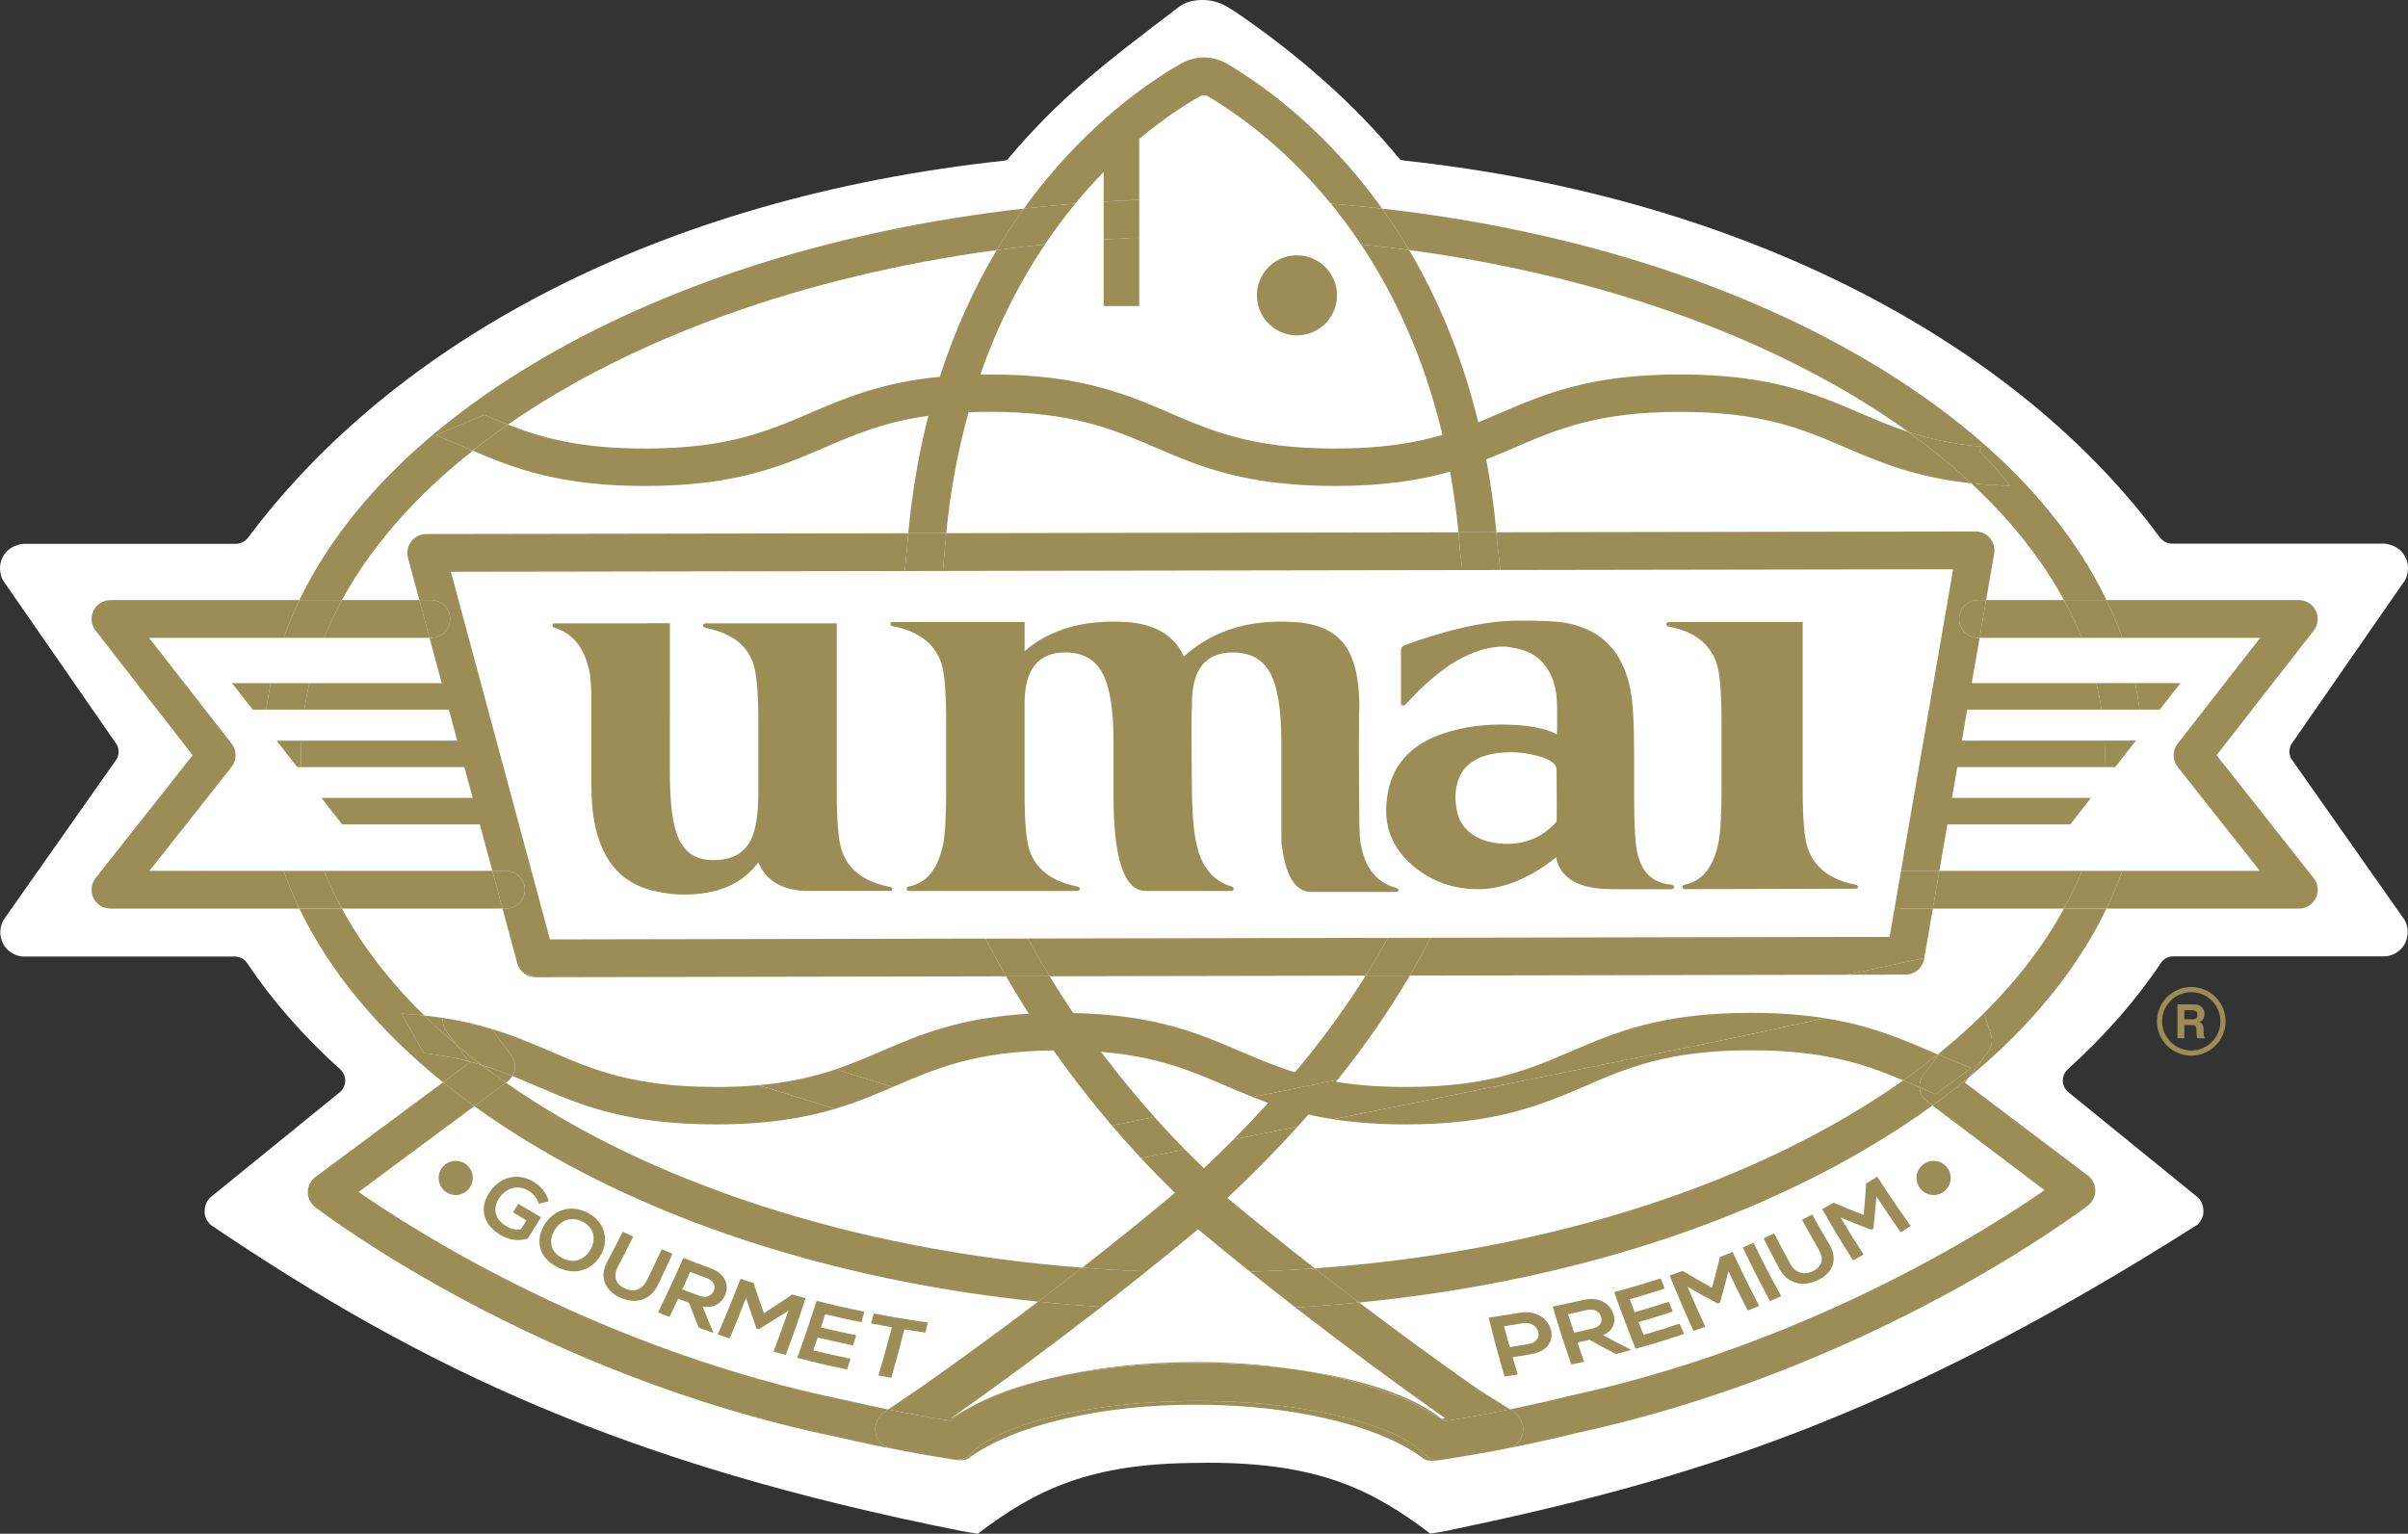 <svg xmlns="http://www.w3.org/2000/svg" id="Layer_2" data-name="Layer 2" viewBox="0 0 1573.35 1002.39"><rect x="0" y="0" width="1573.35" height="1002.39" fill="#333333" stroke="none"/><defs><style>      .cls-1 {        fill: #9c8d57;      }      .cls-1, .cls-2 {        stroke-width: 0px;      }      .cls-2 {        fill: #fff;      }    </style></defs><g id="Layer_1-2" data-name="Layer 1"><g><path class="cls-2" d="M1497.06,495.88c-1.57-2.91-1.58-6.42-.03-9.35l74.53-107.56c1.1-2.24,3.73-9.02-.65-16.13,0,0-3.31-6.54-12.99-7.54h-138.73c-3.29,0-6.24-1.71-8.19-4.35-91.72-124.34-267.33-221.59-493.77-246.04-.79-.09-1.55-.29-2.28-.55l-.03.06c-31.28-38.25-68.85-70.03-106.48-95.82-2.03-1.4-4.2-2.7-5.79-3.62-3.05-1.98-8.92-4.98-16.56-4.98-5.41,0-11.05.92-15.52,4.31-49.99,37.94-78.53,59.82-112.52,100.17-.64.21-1.26.46-1.94.53-226.43,24.45-398.41,118.52-493.77,246.04-1.97,2.63-4.9,4.36-8.19,4.36H15.43c-9.68.99-12.99,7.53-12.99,7.53-4.38,7.11-1.75,13.89-.65,16.13l74.53,107.56c1.56,2.92,1.55,6.44-.03,9.35L2.25,601.31c-.95,1.62-4.19,8.17.16,16.16.9,1.56,4.67,7.03,12.53,7.66h138.39c3.3,0,6.39,1.65,8.22,4.4,16.11,24.15,36.55,47.5,60.76,69.38,2.12,1.92,3.31,4.67,3.25,7.53-.06,2.87-1.36,5.56-3.56,7.39l-84.87,68.99c-.79.8-4.41,4.85-3.21,11.33,0,0,.33,2.76,3.5,6.22,140.33,94.9,271.3,156.53,490.91,200.24,2.68.56,9.1,1.48,10.5,1.76,37.86-28.64,72.87-46.29,145.21-46.29.05,0,.1,0,.15,0v-.02c1.71-.03,3.42-.08,5.14-.08,72.35,0,107.35,17.65,145.21,46.29,2.66-.32,6.56-1.07,10.5-1.76,156.99-32.82,287.96-71.34,490.91-200.24,3.17-3.46,3.5-6.22,3.5-6.22,1.2-6.48-2.42-10.54-3.21-11.33l-84.87-68.99c-2.2-1.83-3.5-4.53-3.56-7.39-.06-2.86,1.13-5.61,3.25-7.53,24.21-21.88,44.65-45.23,60.75-69.38,1.83-2.75,4.91-4.4,8.22-4.4h138.39c7.85-.64,11.62-6.11,12.52-7.67,4.36-7.99,1.12-14.55.16-16.16l-74.04-105.34Z"></path><g><g><path class="cls-1" d="M1439.92,676.74c-.08-.36-.12-1.05-.12-2.06v-1.49c0-1.55-.21-2.71-.64-3.46-.43-.76-1.15-1.34-2.17-1.75,1.22-.42,2.1-1.14,2.63-2.16.53-1.02.8-2.05.8-3.1,0-.87-.14-1.65-.41-2.33-.27-.68-.65-1.3-1.11-1.87-.57-.68-1.26-1.2-2.08-1.55-.82-.35-1.98-.54-3.5-.57h-10.6v22.16h4.53v-8.69h4.52c1.29,0,2.17.23,2.64.71.47.47.71,1.41.73,2.83l.03,2.06c0,.65.08,1.29.19,1.91.06.3.16.7.3,1.19h5.11v-.56c-.45-.27-.73-.69-.86-1.26ZM1434.45,665.83c-.5.24-1.24.36-2.23.36h-4.98v-5.95h5.11c.95,0,1.67.13,2.14.39.85.46,1.27,1.36,1.27,2.71,0,1.24-.44,2.08-1.31,2.5Z"></path><path class="cls-1" d="M1431.74,645.04c-12.37,0-22.44,10.06-22.44,22.44s10.06,22.43,22.44,22.43,22.43-10.06,22.43-22.43-10.06-22.44-22.43-22.44ZM1450.8,667.48c0,10.51-8.55,19.05-19.05,19.05s-19.06-8.55-19.06-19.05,8.55-19.06,19.06-19.06,19.05,8.55,19.05,19.06Z"></path></g><polygon class="cls-1" points="131.11 569.35 130.98 569.35 131.11 569.83 131.11 569.35"></polygon><polygon class="cls-1" points="284.51 480.66 284.41 480.66 284.51 481.03 284.51 480.66"></polygon><g><path class="cls-1" d="M1263.41,758.68c-6.16,0-11.16,5-11.16,11.16s5,11.16,11.16,11.16,11.16-5,11.16-11.16-5-11.16-11.16-11.16Z"></path><circle class="cls-1" cx="297.76" cy="769.84" r="11.16"></circle><path class="cls-1" d="M338.7,786.75c-1.41,2.21-2.12,3.32-3.56,5.52,3.52,2.15,5.29,3.21,8.86,5.31-1.47,2.34-2.21,3.5-3.7,5.83-4.08.44-6.87-.45-9.6-2.11-8.67-5.28-8.16-12.88-4.61-18.2,4.44-6.66,12.15-9.22,19.38-4.84,2.94,1.78,5.62,4.98,6.62,8.46,2.58-.65,3.87-.98,6.44-1.65-1.52-5.42-5.03-9.79-9.53-12.51-11.81-7.15-22.94-2.49-29.09,6.56-5.75,8.46-6.21,19.85,7,27.9,6.18,3.76,12.07,4.16,17.93,2.45,3.51-5.57,5.25-8.36,8.66-13.96-5.98-3.43-8.94-5.19-14.79-8.75Z"></path><path class="cls-1" d="M383.98,792.63c-12.17-6.37-23.04-.84-28.36,7.92-5.31,8.75-4.82,20.54,8.16,27.39,12.99,6.86,24.04.87,28.94-7.97,4.95-8.94,3.38-21-8.75-27.35ZM385.83,816.7c-3.2,5.56-9.96,9.99-18.6,5.43-8.63-4.55-8.22-12.22-5.1-17.81,3.21-5.74,10.26-10.23,18.63-5.84,8.38,4.38,8.35,12.52,5.07,18.23Z"></path><path class="cls-1" d="M432.37,816.41c-3.76,8.11-5.69,12.15-9.64,20.2-2.95,6.03-8.26,8.22-14.25,5.55-5.99-2.67-8.12-7.8-4.86-14.05,4.14-7.94,6.17-11.93,10.13-19.93-2.74-1.26-4.11-1.9-6.83-3.19-4.03,7.96-6.09,11.93-10.31,19.83-5.54,10.4-.6,19.11,8.7,23.27,9.75,4.35,19.64,2,24.64-8.45,3.88-8.09,5.77-12.15,9.46-20.3-2.83-1.16-4.23-1.75-7.04-2.93Z"></path><path class="cls-1" d="M473.94,846.08c2.56-6.27-.11-13.64-9.21-16.99-6.12-2.25-12.21-4.61-18.24-7-6.32,14.3-9.63,21.42-16.51,35.57,3,1.21,4.5,1.8,7.52,2.98,2.26-4.75,3.37-7.12,5.56-11.89,2.86,1.11,4.3,1.66,7.18,2.74,2.48,6.52,3.75,9.78,6.36,16.27,3.66,1.31,5.49,1.95,9.18,3.21.08-.19.12-.28.2-.46-2.84-6.64-4.23-9.96-6.93-16.62,8.21,1.35,12.86-2.83,14.89-7.81ZM445.82,842.68c2.07-4.57,3.09-6.86,5.1-11.44,4.44,1.71,6.67,2.54,11.15,4.18,4.63,1.7,5.52,5.31,4.31,8.2-1.21,2.89-4.5,5.06-9.25,3.32-4.55-1.67-6.81-2.52-11.31-4.26Z"></path><path class="cls-1" d="M517.59,846.02c-7.26,4.98-10.96,7.43-18.46,12.22-2.75-7.86-4.1-11.79-6.71-19.67-3.46-1.09-5.18-1.65-8.61-2.79-5.65,14.59-8.61,21.86-14.83,36.34,3.11,1.05,4.67,1.56,7.8,2.58,4.42-10.57,6.56-15.88,10.68-26.51,2.66,8.01,4.02,12.01,6.82,20,.61.18.92.28,1.53.46,7.87-4.76,11.74-7.19,19.37-12.15-3.77,10.76-5.73,16.13-9.79,26.84,3.2.9,4.81,1.34,8.03,2.2,5.47-14.82,8.07-22.25,12.96-37.16-3.53-.92-5.29-1.39-8.8-2.36Z"></path><path class="cls-1" d="M520.92,887.44c12.87,3.3,19.38,4.82,32.55,7.57.89-2.8,1.34-4.21,2.21-7.01-9.8-2.03-14.66-3.13-24.3-5.47,1.15-3.37,1.72-5.06,2.84-8.43,9.2,2.22,13.85,3.26,23.2,5.2.81-2.65,1.21-3.98,2-6.63-9.29-1.91-13.9-2.94-23.03-5.14,1.12-3.44,1.68-5.17,2.77-8.61,9.38,2.24,14.11,3.29,23.66,5.23.79-2.77,1.18-4.15,1.96-6.92-12.63-2.55-18.87-3.97-31.21-7.05-3.97,12.44-8.2,24.91-12.65,37.28Z"></path><path class="cls-1" d="M569.14,864.93c5.41,1.05,8.13,1.55,13.59,2.5-3.31,12.64-5.07,18.95-8.78,31.55,3.36.6,5.04.89,8.42,1.46,3.59-12.64,5.29-18.97,8.49-31.64,5.49.89,8.25,1.31,13.79,2.1.62-2.64.93-3.95,1.53-6.59-12.57-1.78-23.04-3.53-35.26-5.89-.71,2.6-1.07,3.9-1.79,6.5Z"></path><path class="cls-1" d="M993.21,857.91c-6.79,1.15-13.63,2.26-20.53,3.22,3.81,15.42,5.88,23.12,10.38,38.49,3.45-.51,5.17-.78,8.61-1.33-1.36-4.51-2.03-6.76-3.34-11.28,5.09-.8,7.62-1.22,12.67-2.11,21.85-3.85,13.35-30.59-7.79-27ZM999.02,878.32c-5.01.87-7.52,1.29-12.58,2.07-1.53-5.44-2.28-8.16-3.72-13.6,4.98-.76,7.45-1.16,12.39-2,10.47-1.8,14.59,11.66,3.91,13.53Z"></path><path class="cls-1" d="M1047.44,872.62c7.63-3.48,8.33-9.37,6.49-14.46-2.32-6.43-9.48-10.91-19.34-8.6-6.62,1.55-13.35,2.99-20.09,4.37,4.54,15.17,6.98,22.75,12.2,37.85,3.35-.71,5.02-1.08,8.35-1.83-1.79-5.02-2.67-7.53-4.38-12.56,3.16-.7,4.73-1.06,7.87-1.8,6.8,3.82,10.25,5.7,17.22,9.36,3.89-1.01,5.83-1.52,9.7-2.58-.08-.19-.11-.28-.19-.47-7.21-3.62-10.78-5.47-17.82-9.27ZM1040.85,868.15c-4.91,1.18-7.38,1.75-12.34,2.85-1.61-4.82-2.39-7.23-3.92-12.06,4.89-1.07,7.33-1.62,12.18-2.78,5.01-1.2,8.23,1.22,9.28,4.21,1.05,2.99-.06,6.54-5.19,7.78Z"></path><path class="cls-1" d="M1073.87,872.38c-1.34-3.32-2-4.98-3.3-8.31,9.08-2.62,13.57-4.01,22.45-6.92-1.08-2.56-1.62-3.83-2.68-6.39-8.82,2.87-13.28,4.24-22.28,6.83-1.3-3.39-1.94-5.09-3.21-8.49,9.24-2.64,13.82-4.04,22.86-6.98-1.08-2.67-1.62-4-2.67-6.68-11.96,3.88-18.03,5.69-30.34,9.02,4.36,12.37,9.03,24.75,13.95,37.02,12.86-3.59,19.2-5.53,31.7-9.68-1.2-2.69-1.79-4.03-2.97-6.73-9.3,3.08-14,4.54-23.5,7.3Z"></path><path class="cls-1" d="M1123.79,821.52c-2,8.04-3.04,12.05-5.17,20.08-7.77-4.28-11.6-6.48-19.12-10.98-3.42,1.2-5.13,1.79-8.58,2.95,5.89,14.56,9.01,21.82,15.57,36.24,3.13-1.07,4.69-1.62,7.79-2.73-4.87-10.43-7.22-15.67-11.73-26.18,7.79,4.52,11.74,6.72,19.79,11.01.6-.23.89-.34,1.49-.57,2.28-8.18,3.39-12.27,5.53-20.47,4.86,10.31,7.37,15.44,12.59,25.65,3.01-1.23,4.51-1.85,7.5-3.11-7.31-14-10.79-21.04-17.43-35.22-3.27,1.36-4.91,2.02-8.22,3.34Z"></path><path class="cls-1" d="M1138.73,815.28c6.76,14.11,10.32,21.12,17.75,35.03,2.94-1.28,4.41-1.93,7.32-3.24-7.56-13.84-11.17-20.81-18.07-34.84-2.79,1.23-4.19,1.84-7,3.05Z"></path><path class="cls-1" d="M1184.03,793.71c-2.64,1.4-3.97,2.09-6.64,3.47,4.29,7.83,6.49,11.73,11,19.49,3.37,5.81,2.21,11.04-3.64,13.96-5.85,2.92-11.64,1.5-15.03-4.7-4.31-7.89-6.41-11.85-10.51-19.8-2.74,1.29-4.12,1.93-6.88,3.2,4.02,8,6.09,11.98,10.33,19.92,5.58,10.44,16.35,11.78,25.44,7.23,9.52-4.76,13.02-13.42,7.11-23.38-4.58-7.72-6.81-11.59-11.18-19.38Z"></path><path class="cls-1" d="M1219.36,773.47c-.6,8.23-.94,12.35-1.67,20.59-7.94-3.09-11.86-4.7-19.57-8.03-3,1.69-4.51,2.53-7.55,4.18,7.74,13.51,11.78,20.22,20.17,33.49,2.76-1.52,4.14-2.29,6.88-3.84-6.19-9.59-9.2-14.42-15.05-24.13,7.97,3.31,12.02,4.9,20.22,7.95.52-.31.78-.46,1.3-.78.85-8.41,1.24-12.61,1.95-21.02,6.17,9.47,9.33,14.17,15.84,23.49,2.63-1.65,3.94-2.49,6.55-4.17-9.08-12.75-13.46-19.2-21.9-32.23-2.84,1.81-4.27,2.71-7.15,4.5Z"></path></g><g><path class="cls-1" d="M1511.69,573.82l-63.42-80.26,63.47-81.45c2.9-3.72,3.43-8.77,1.35-13.01-2.07-4.24-6.38-6.92-11.09-6.92h-125.66c3.92,8.14,7.37,16.37,10.33,24.69h90.07s-53.9,69.16-53.9,69.16c-3.49,4.48-3.47,10.78.05,15.24l53.63,67.86h-89.85c-2.96,8.32-6.4,16.55-10.32,24.69h125.66c4.73,0,9.05-2.71,11.11-6.96,2.06-4.26,1.51-9.32-1.43-13.04Z"></path><path class="cls-1" d="M97.65,569.13l53.63-67.86c3.53-4.46,3.55-10.76.05-15.24l-53.9-69.16h87.86c2.96-8.32,6.41-16.55,10.33-24.69h-123.45c-4.72,0-9.02,2.69-11.09,6.92-2.07,4.24-1.54,9.29,1.35,13.01l63.47,81.45-63.42,80.26c-2.93,3.72-3.49,8.78-1.43,13.04,2.06,4.26,6.38,6.96,11.11,6.96h123.45c-3.92-8.13-7.37-16.37-10.32-24.69h-87.63Z"></path><path class="cls-1" d="M334.78,703.21c-6.4-2.57-12.97-5.01-20.06-7.18,5.14,3.92,10.41,7.78,15.83,11.57l.91-.68c1.36-1.01,2.48-2.28,3.31-3.72Z"></path><path class="cls-1" d="M321.69,569.13h-109.94c3.35,8.35,7.25,16.58,11.66,24.69h104.94s-6.65-24.69-6.65-24.69Z"></path><path class="cls-1" d="M274.01,392.18h-50.62c-4.41,8.1-8.31,16.34-11.66,24.69h68.93s-6.65-24.69-6.65-24.69Z"></path><path class="cls-1" d="M1262.89,593.82h85.68c4.41-8.11,8.3-16.34,11.66-24.69h-93.08s-4.26,24.69-4.26,24.69Z"></path><path class="cls-1" d="M1293.45,416.87h66.78c-3.35-8.35-7.25-16.59-11.66-24.69h-50.86s-4.26,24.69-4.26,24.69Z"></path><path class="cls-1" d="M941.69,927.35c.09-.01.17-.03.26-.04-18.98-15.22-53.28-26.6-95.72-32.3,38.9,5.99,72.72,17.26,95.46,32.35Z"></path><path class="cls-1" d="M941.45,954.13c8.46-1.27,16.9-2.67,25.31-4.16-8.41,1.46-16.96,2.8-25.6,4.2.1-.01.19-.02.29-.03Z"></path><path class="cls-1" d="M686.03,900.84c-20.38,4.69-37.78,10.9-51.07,18.34,14.49-7.45,31.77-13.63,51.07-18.34Z"></path><path class="cls-1" d="M1335.9,777.82c-38.44,26.62-155.77,100.98-310.63,134.49-.13.03-.25.05-.37.09-12.59,3.14-25.37,6.02-38.28,8.66.62.38,1.25.76,1.89,1.16,4.88,2.98,7.43,8.63,6.46,14.27-.97,5.63-4.98,9-10.58,10.16-1.23.26-2.46.5-3.7.75,16.88-3.25,33.59-6.91,49.98-10.99,191.62-41.5,327.8-144.17,333.51-148.52,3.07-2.34,4.87-5.99,4.86-9.84,0-3.86-1.82-7.5-4.9-9.82l-80.31-60.66,2.56-3.39c-7.55,6.25-15.47,12.36-23.73,18.35l73.23,55.31Z"></path><path class="cls-1" d="M572.15,936.84c-1.07-5.51,1.28-11.13,5.95-14.24.74-.49,1.47-.98,2.18-1.45-9.03-1.84-18.03-3.8-26.97-5.89-159.8-32.78-279.93-109.09-318.99-136.27l75.57-56.05c-7.06-5.1-13.88-10.3-20.43-15.59l-83.38,61.85c-3.11,2.31-4.95,5.95-4.98,9.82-.03,3.87,1.76,7.54,4.83,9.89,5.83,4.47,144.94,110.02,342.09,150.46,16.73,3.92,33.8,7.4,50.99,10.46-5.32-.97-10.55-1.98-15.91-3.1-5.5-1.15-9.88-4.37-10.94-9.89Z"></path><path class="cls-1" d="M678.3,850.68c9.71-7.37,19.32-14.77,28.83-22.19-151.06-11.66-284.18-56.31-376.57-120.89l-20.67,15.33c13.85,10,28.66,19.62,44.44,28.83,89.62,52.27,202.01,86.29,323.97,98.92Z"></path><path class="cls-1" d="M1266.63,689.36l1.38-1.83c-.65.53-1.31,1.05-1.97,1.58.2.08.39.17.58.25Z"></path><path class="cls-1" d="M1243.53,706.09c-93.64,66.22-229.86,111.8-384.49,122.84,9.56,7.47,19.23,14.91,29,22.32,124.12-12.15,238.59-46.42,329.59-99.49,16.01-9.33,31.02-19.1,45.04-29.26l-3.57-2.7c-2.61-1.97-4.33-4.9-4.79-8.15-.05-.33-.07-.67-.09-1-.8-.34-1.6-.68-2.39-1.02-2.77-1.19-5.53-2.38-8.3-3.54Z"></path><path class="cls-1" d="M1296.23,662.22l4.62,13.94c1.28,3.85.58,8.09-1.87,11.33l-12.59,16.67c40.6-33.57,70.9-70.81,89.95-110.33h-27.78c-13.09,24.05-30.72,46.97-52.34,68.39Z"></path><path class="cls-1" d="M1360.23,569.13c-3.35,8.35-7.25,16.58-11.66,24.69h27.78c3.92-8.14,7.36-16.37,10.32-24.69h-26.44Z"></path><path class="cls-1" d="M1246.93,282.32c12.63,4.13,26.81,7.47,44.63,9.29l3.28.34-1.24,3.05s0,.02-.01.03c1.5,1.34,5.31,5.22,16.35,18.17l3.66,4.3-5.64-.23c-7.12-.29-13.76-.79-20.02-1.46,25.43,23.69,45.91,49.3,60.64,76.36h27.77c-28.6-59.36-82.58-113.54-158.71-157.94-87.31-50.92-196.23-84.53-314.55-97.9,6.01,8.41,11.92,17.43,17.62,27.07,130.85,17.64,245.03,60.41,326.23,118.91Z"></path><path class="cls-1" d="M1360.23,416.87h26.44c-2.96-8.32-6.41-16.55-10.33-24.69h-27.77c4.41,8.1,8.31,16.34,11.66,24.69Z"></path><path class="cls-1" d="M306.23,693.63c-8.4-2.18-17.6-3.98-28.11-5.23l-1.24-.15-14.61-25.79,4.59.32c3.59.25,7.04.56,10.39.92-22.31-21.85-40.45-45.27-53.85-69.87h-27.79c19.65,40.78,51.28,79.12,93.85,113.52l17.38-12.89-.61-.83Z"></path><path class="cls-1" d="M211.74,569.13h-26.46c2.96,8.32,6.4,16.55,10.32,24.69h27.79c-4.41-8.1-8.3-16.34-11.66-24.69Z"></path><path class="cls-1" d="M308.87,294.51c-1.67-.71-3.32-1.42-4.98-2.13-4.51-1.94-8.98-3.85-13.52-5.71l-5.5-2.25,31.52-13.31.97.42c4.87,2.08,9.66,4.08,14.5,5.97,80.71-56.03,192.18-96.92,319.39-114.08,5.75-9.66,11.7-18.68,17.76-27.09-118.36,13.37-227.33,46.98-314.66,97.91-76.14,44.4-130.11,98.58-158.71,157.94h27.77c19.26-35.39,48.36-68.3,85.49-97.66Z"></path><path class="cls-1" d="M211.73,416.87c3.35-8.35,7.25-16.58,11.66-24.69h-27.77c-3.92,8.14-7.37,16.37-10.33,24.69h26.43Z"></path><path class="cls-1" d="M330.56,707.6c-5.42-3.79-10.7-7.65-15.83-11.57-2.75-.84-5.57-1.65-8.49-2.4l.61.83-17.38,12.89c6.55,5.29,13.37,10.49,20.43,15.59l20.67-15.33Z"></path><path class="cls-1" d="M1300.86,676.16l-4.62-13.94c-8.77,8.69-18.19,17.13-28.22,25.31l-1.38,1.83c5.53,2.36,11.2,4.72,17.05,6.91l4.24,1.59-23.17,17.25-1.3-.54c-3.12-1.29-6.19-2.6-9.23-3.91.02.33.04.67.09,1,.45,3.24,2.17,6.17,4.79,8.15l3.57,2.7c8.26-5.98,16.17-12.1,23.73-18.35l12.59-16.67c2.45-3.24,3.14-7.48,1.87-11.33Z"></path><path class="cls-1" d="M828.61,720.78c-7.27,8.01-14.82,15.99-22.68,23.92l42.05-8.53c2.33-2.58,4.64-5.16,6.91-7.74,5.08,1.15,10.45,2.18,16.16,3.06l250.42-50.79,70.8-15.28c-13.77-2.17-29.57-3.48-48.33-3.48-58.88,0-88.7,12.82-117.56,25.21-27.79,11.94-54.04,23.22-107.9,23.22-17.9,0-32.7-1.26-45.57-3.37.35-.43.69-.86,1.03-1.29l-55.47,11.25c3.29,1.3,6.65,2.58,10.13,3.82Z"></path><path class="cls-1" d="M545.96,698.88c-13.99,4.73-29.81,8.52-50.35,10.33l50.09,15.42c14.04-4.19,25.99-9.22,37.67-14.24l-37.41-11.52Z"></path><path class="cls-1" d="M980.7,947.38c-4.63.89-9.28,1.76-13.94,2.58,4.69-.81,9.34-1.66,13.94-2.58Z"></path><path class="cls-1" d="M754.28,729.99l-27.78,5.64c6.77,7.93,13.17,15.06,19.03,21.34l28.57-5.79c-5.76-5.86-12.47-12.95-19.81-21.18Z"></path><path class="cls-1" d="M721.11,112.44v19.35c7.72-.47,15.47-.87,23.24-1.17v-39.79c16.22-13.6,30.24-22.51,39.15-27.59,1.15-.67,2.19-1,3.17-1,1.53,0,2.8.78,3.15,1.02.26.17.52.34.79.49,1.73.99,3.39,2.02,4.55,2.83.16.11.33.22.49.32,18,11.3,46.19,32.29,73.9,66.21,11.25.9,22.42,1.96,33.51,3.22-5.21-7.28-10.49-14.13-15.79-20.52-29.36-35.44-59.11-57.61-78.26-69.66-2.03-1.4-4.2-2.7-5.79-3.62-3.05-1.98-8.92-4.98-16.56-4.98-5.41,0-10.67,1.47-15.52,4.31-14.94,8.51-43.32,27.13-73.2,59.14-9.64,10.33-19.42,22.06-28.96,35.31,11.11-1.26,22.31-2.32,33.58-3.22,6.2-7.52,12.42-14.41,18.53-20.66Z"></path><path class="cls-1" d="M930.48,950.23c-15.65-17.2-71.55-34.62-148.13-34.62s-132.17,17.34-148,34.46c-2.78,3.01-6.86,4.46-10.92,3.82-5.87-.89-11.74-1.85-17.6-2.85,5.31.92,10.81,1.83,16.71,2.79,3.7.6,7.68,1.14,10.7-1.08,29.32-21.42,86.06-34.73,148.07-34.73s119.76,13.24,148.7,35.17c3.38,2.56,10.21,1.11,10.96.99.06-.01.13-.02.19-.03-.52.07-1.04.1-1.55.1-3.45,0-6.77-1.45-9.13-4.04Z"></path><path class="cls-1" d="M336.33,698.82c.48-3.24-.35-6.54-2.3-9.17l-12.76-17.2c-9.49-2.87-19.93-5.37-31.92-7.21-.35,3.02.41,6.17,2.34,8.77l6.44,8.68c5.35,4.52,10.89,8.97,16.6,13.33,7.09,2.17,13.66,4.61,20.06,7.18.78-1.34,1.31-2.83,1.54-4.39Z"></path><path class="cls-1" d="M291.69,674.02c-1.93-2.6-2.69-5.75-2.34-8.77-3.86-.59-7.9-1.11-12.1-1.56,6.61,6.47,13.56,12.81,20.87,19l-6.44-8.68Z"></path><path class="cls-1" d="M538.99,292.37c19.79-8.5,38.85-16.65,67.6-20.64-6.02,23.46-10.57,48.99-13.15,76.77l24.81-.04c2.83-28.89,7.94-55.11,14.6-79,4.48-.18,9.1-.3,14.03-.3,53.84,0,80.09,11.28,107.91,23.23,28.84,12.39,58.66,25.21,117.53,25.21,32.23,0,55.72-3.85,75.15-9.36,2.28,12.65,4.14,25.86,5.48,39.67l24.79-.04c-1.54-16.68-3.8-32.55-6.64-47.66,6.47-2.54,12.66-5.18,18.78-7.81,27.79-11.94,54.05-23.22,107.9-23.22s80.1,11.28,107.9,23.22c22.38,9.61,45.43,19.51,82.27,23.44-12.51-11.65-26.21-22.83-41-33.49-11.27-3.68-21.31-8-31.62-12.43-28.84-12.39-58.67-25.21-117.55-25.21s-88.71,12.82-117.56,25.21c-4.78,2.05-9.51,4.08-14.35,6.04-10.84-44.56-26.97-81.76-45.15-112.53-10.4-1.4-20.9-2.65-31.49-3.73,21.49,32.2,41.06,73.16,53.25,124.53-18.07,5.29-39.7,8.91-70.15,8.91-53.84,0-80.09-11.27-107.89-23.22-28.84-12.39-58.67-25.21-117.55-25.21-2.17,0-4.23.05-6.33.09,11.66-33.48,26.45-61.64,42.23-85.09-10.61,1.08-21.13,2.33-31.54,3.73-14.09,23.64-26.99,51.1-37.2,82.81-38.22,3.74-61.81,13.83-84.71,23.67-27.8,11.94-54.05,23.22-107.89,23.22-41.22,0-66.01-6.44-89.58-15.62-7.96,5.53-15.63,11.2-22.98,17.02,27.38,11.69,57.07,23.07,112.56,23.07,58.87,0,88.7-12.81,117.56-25.21ZM618.23,322.84c.02-.17.03-.34.05-.51-.01.17-.03.34-.05.51-.5,4.35-.91,8.67-1.24,12.98.33-4.3.74-8.63,1.24-12.98Z"></path><path class="cls-1" d="M892.3,637.64c-12.16,19.42-26.01,38.64-41.56,57.64-1.51,1.84-3.13,3.66-4.66,5.5-12.9-3.95-24.08-8.72-35.49-13.62-27.47-11.8-55.88-23.96-109.35-25.1-5.19-7.67-10.35-15.68-15.44-24.02l-28.44.05c4.87,8.44,9.84,16.59,14.86,24.43-45.51,2.63-71.49,13.79-96.73,24.63-9.62,4.14-19.07,8.19-29.53,11.73l37.41,11.52c.6-.26,1.19-.51,1.79-.77,26.94-11.58,52.51-22.51,103.15-23.16,13.19,18.7,26.26,35.16,38.19,49.15l27.78-5.64c-10.61-11.9-22.55-26.17-34.86-42.54,36.88,3.03,58.69,12.38,81.52,22.19,5.73,2.46,11.51,4.94,17.54,7.33l55.47-11.25c17.96-22.4,33.68-45.11,47.19-68.13l-28.83.05Z"></path><path class="cls-1" d="M721.11,200.01h23.24v-44.69c-7.79.31-15.54.71-23.24,1.2v43.48Z"></path><path class="cls-1" d="M686.03,900.84c27.63-6.36,60.7-9.91,96.32-9.91,22.57,0,44.1,1.42,63.88,4.08-20.52-3.16-42.45-4.85-64.91-4.85-34.39,0-66.99,3.77-95.28,10.68Z"></path><path class="cls-1" d="M621.51,926.78c33.69-23.78,66.49-48.08,98.15-72.67-13.89-.87-27.69-2.01-41.36-3.43-24.61,18.67-49.87,37.14-75.66,55.3-4.52,3.18-11.85,8.15-22.35,15.16,13.58,2.76,27.23,5.24,40.91,7.41,3.89-3.31,8.52-6.44,13.77-9.38-4.7,2.42-9.12,4.96-13.21,7.64-.08-.01-.16-.03-.25-.04Z"></path><path class="cls-1" d="M888.04,851.25c-13.77,1.35-27.66,2.44-41.65,3.24,31.56,24.51,64.26,48.72,97.85,72.43-.76.13-1.53.26-2.3.39.61.49,1.23.98,1.81,1.48,14.38-2.26,28.69-4.85,42.86-7.75-12.15-7.45-20.01-12.47-24.64-15.73-25.21-17.76-49.88-35.82-73.94-54.07Z"></path><path class="cls-1" d="M467.61,710.37c-53.85,0-80.1-11.28-107.89-23.22-11.94-5.13-24.1-10.35-38.44-14.7l12.76,17.2c1.95,2.63,2.78,5.93,2.3,9.17-.23,1.56-.76,3.05-1.54,4.39,5.15,2.07,10.18,4.23,15.28,6.43,28.84,12.39,58.67,25.21,117.54,25.21,33.86,0,58.11-4.24,78.09-10.2l-50.09-15.42c-8.47.75-17.73,1.16-28,1.16Z"></path><path class="cls-1" d="M871.05,731.5c13.56,2.09,29.07,3.35,47.43,3.35,58.87,0,88.7-12.81,117.55-25.21,27.79-11.94,54.04-23.22,107.9-23.22,48.49,0,74.59,9.14,99.6,19.68,7.81-5.52,15.32-11.18,22.52-16.98-1.53-.65-3.06-1.31-4.57-1.96-19.65-8.44-39.77-17.08-69.21-21.72l-70.8,15.28-250.42,50.79Z"></path><path class="cls-1" d="M847.99,736.18l-42.05,8.53c-6.23,6.29-12.65,12.56-19.29,18.8-3.35-3.16-7.6-7.3-12.55-12.34l-28.57,5.79c8.9,9.55,16.53,17.14,22.22,22.61-19.65,16.39-39.88,32.72-60.62,48.93,13.86,1.07,27.87,1.86,42.01,2.36,11.39-9.12,22.61-18.27,33.65-27.45,11.11,9.24,22.42,18.46,33.89,27.65,14.26-.42,28.39-1.13,42.37-2.13-19.51-15.24-38.57-30.6-57.13-46.01,16.48-15.41,31.83-30.99,46.07-46.75Z"></path><path class="cls-1" d="M994.98,936.47c.97-5.63-1.58-11.29-6.46-14.27-.65-.39-1.27-.78-1.89-1.16-14.17,2.89-28.48,5.49-42.86,7.75-.58-.5-1.2-.99-1.81-1.48-.09.01-.17.03-.26.04-22.74-15.09-56.56-26.36-95.46-32.35-19.77-2.66-41.31-4.08-63.88-4.08-35.62,0-68.69,3.56-96.32,9.91-19.29,4.71-36.58,10.89-51.07,18.34-5.25,2.94-9.88,6.07-13.77,9.38-13.68-2.17-27.33-4.65-40.91-7.41-.71.47-1.44.96-2.18,1.45-4.67,3.11-7.02,8.73-5.95,14.24,1.07,5.52,5.44,8.74,10.94,9.89,5.36,1.12,10.58,2.13,15.91,3.1,2.27.4,4.54.83,6.82,1.22,5.86,1,11.73,1.96,17.6,2.85,4.06.63,8.14-.82,10.92-3.82,15.83-17.12,71.75-34.46,148-34.46s132.48,17.41,148.13,34.62c2.36,2.59,5.68,4.04,9.13,4.04.51,0,1.03-.04,1.55-.1,8.64-1.4,17.18-2.74,25.6-4.2,4.66-.83,9.3-1.69,13.94-2.58,1.23-.25,2.47-.49,3.7-.75,5.59-1.17,9.6-4.54,10.58-10.16Z"></path><path class="cls-1" d="M605.82,951.05c-2.28-.39-4.55-.81-6.82-1.22,2.25.41,4.52.82,6.82,1.22Z"></path><path class="cls-1" d="M846.4,854.49c13.99-.8,27.88-1.89,41.65-3.24-9.77-7.41-19.44-14.85-29-22.32-13.98,1-28.11,1.71-42.37,2.13,9.78,7.84,19.69,15.65,29.72,23.43Z"></path><path class="cls-1" d="M1243.53,706.09c2.77,1.17,5.53,2.35,8.3,3.54.79.34,1.6.68,2.39,1.02-.16-2.91.7-5.8,2.47-8.14l9.94-13.16c-.2-.08-.39-.17-.58-.25-7.2,5.8-14.71,11.46-22.52,16.98Z"></path><path class="cls-1" d="M707.12,828.49c-9.5,7.43-19.11,14.83-28.83,22.19,13.67,1.42,27.47,2.55,41.36,3.43,9.94-7.72,19.77-15.48,29.48-23.25-14.14-.5-28.16-1.3-42.01-2.36Z"></path><path class="cls-1" d="M317.35,271.53l-.97-.42-31.52,13.31,5.5,2.25c4.55,1.85,9.01,3.77,13.52,5.71,1.65.71,3.31,1.42,4.98,2.13,7.35-5.81,15.01-11.49,22.98-17.02-4.84-1.88-9.63-3.88-14.5-5.97Z"></path><path class="cls-1" d="M889.21,159.68c10.6,1.08,21.1,2.33,31.49,3.73-5.7-9.65-11.61-18.66-17.62-27.07-11.09-1.25-22.27-2.32-33.51-3.22,6.62,8.1,13.22,16.94,19.64,26.56Z"></path><path class="cls-1" d="M682.78,159.68c6.48-9.64,13.13-18.48,19.8-26.58-11.27.9-22.47,1.96-33.58,3.22-6.05,8.41-12,17.43-17.76,27.09,10.41-1.4,20.92-2.65,31.54-3.73Z"></path><path class="cls-1" d="M744.35,155.33v-24.7c-7.78.3-15.53.7-23.24,1.17v24.73c7.7-.49,15.45-.89,23.24-1.2Z"></path><path class="cls-1" d="M277.25,663.69c-3.35-.36-6.8-.67-10.39-.92l-4.59-.32,14.61,25.79,1.24.15c10.5,1.26,19.71,3.06,28.11,5.23l-8.11-10.93c-7.32-6.19-14.27-12.53-20.87-19Z"></path><path class="cls-1" d="M1307.96,317.28l5.64.23-3.66-4.3c-11.03-12.96-14.85-16.83-16.35-18.17,0-.01,0-.02.01-.03l1.24-3.05-3.28-.34c-17.82-1.82-32-5.16-44.63-9.29,14.8,10.66,28.49,21.84,41,33.49,6.26.67,12.9,1.17,20.02,1.46Z"></path><path class="cls-1" d="M306.23,693.63c2.92.76,5.75,1.56,8.49,2.4-5.71-4.36-11.25-8.81-16.6-13.33l8.11,10.93Z"></path><path class="cls-1" d="M1254.23,710.66c3.05,1.31,6.11,2.61,9.23,3.91l1.3.54,23.17-17.25-4.24-1.59c-5.86-2.19-11.53-4.55-17.05-6.91l-9.94,13.16c-1.77,2.34-2.63,5.23-2.47,8.14Z"></path><path class="cls-1" d="M831.24,213.59c11.36,8.93,27.82,6.96,36.75-4.4,8.93-11.36,6.96-27.82-4.4-36.75-11.36-8.93-27.82-6.96-36.75,4.4-8.93,11.36-6.96,27.82,4.4,36.75Z"></path><path class="cls-1" d="M1411.11,463.78l13.55-17.31h-29.6c1.22,5.74,2.21,11.51,2.98,17.31h13.07Z"></path><path class="cls-1" d="M151.58,446.48l13.55,17.31h8.79c.77-5.8,1.76-11.57,2.98-17.31h-25.32Z"></path><path class="cls-1" d="M349.91,638.67h.49s-7.84-2.41-7.84-2.41c2.07,1.53,4.61,2.41,7.32,2.41h.02Z"></path><path class="cls-1" d="M1245.06,636.97c6-.01,11.12-4.33,12.14-10.24l.11-.61-50.61,10.92,38.36-.07Z"></path><path class="cls-1" d="M657.36,638.09c-4.59-7.97-9.09-16.19-13.45-24.67l-284.57.54-64.74-240.27,296.64-.5c0-.06,0-.12.01-.18.35-4.46.75-8.93,1.27-13.43.27-3.74.58-7.43.92-11.09l-314.97.53c-3.84,0-7.45,1.8-9.79,4.85-2.33,3.05-3.11,7.01-2.11,10.71l7.44,27.6h7.72c6.82,0,12.34,5.53,12.34,12.34s-5.53,12.34-12.34,12.34h-1.07l7.98,29.61h-86.41c-1.38,5.73-2.5,11.5-3.37,17.31h94.44l5.45,20.24h-101.87c-.14,2.98-.21,5.97-.21,8.97,0,2.79.08,5.56.2,8.33h106.55l5.43,20.15h-98.81l13.55,17.31h89.92l8.17,30.34h8.9c6.82,0,12.34,5.53,12.34,12.34s-5.53,12.34-12.34,12.34h-2.24s9.62,35.71,9.62,35.71c.75,2.77,2.4,5.1,4.6,6.72l7.84,2.41,306.96-.58Z"></path><path class="cls-1" d="M294.07,404.52c0-6.82-5.53-12.34-12.34-12.34h-7.72s6.65,24.69,6.65,24.69h1.07c6.82,0,12.34-5.53,12.34-12.34Z"></path><path class="cls-1" d="M342.93,581.48c0-6.82-5.53-12.34-12.34-12.34h-8.9s6.65,24.69,6.65,24.69h2.24c6.82,0,12.34-5.53,12.34-12.34Z"></path><path class="cls-1" d="M671.6,613.37c4.62,8.51,9.37,16.74,14.2,24.66l206.5-.39c5.14-8.2,9.96-16.44,14.49-24.72l-235.2.45Z"></path><path class="cls-1" d="M617.07,362.12c-.42,3.7-.68,7.36-.98,11.02l339.37-.57c-.47-4.64-.97-8.51-1.38-11.42-.04-.28-.07-.57-.09-.85-.3-4.19-.66-8.33-1.06-12.41l-334.69.56c-.42,4.33-.8,8.71-1.12,13.16-.01.17-.03.34-.05.51Z"></path><path class="cls-1" d="M1238.06,592.5l-3.42,19.8-299.93.57c-4.24,8.28-8.76,16.52-13.58,24.72l285.57-.54,50.61-10.92,5.58-32.3h-19.3c-1.99,0-3.86-.48-5.53-1.32Z"></path><path class="cls-1" d="M1293.45,416.87h-1.01c-6.82,0-12.34-5.53-12.34-12.34s5.53-12.34,12.34-12.34h5.27s5.25-30.4,5.25-30.4c.62-3.59-.38-7.28-2.73-10.06-2.34-2.78-5.8-4.39-9.43-4.39h-.02l-313.06.52c.31,3.39.61,6.8.86,10.25.51,3.62,1.12,8.52,1.68,14.44l295.87-.5-34.06,197.19c.5-.06,1-.1,1.51-.1h23.56s5.24-30.34,5.24-30.34h80.26l13.55-17.31h-90.82l3.48-20.15h96.23c.12-2.77.2-5.55.2-8.33,0-3-.09-5.99-.23-8.97h-93.21l3.5-20.24h87.75c-.87-5.81-2-11.58-3.38-17.31h-81.39l5.11-29.61Z"></path><path class="cls-1" d="M1280.1,404.52c0,6.82,5.53,12.34,12.34,12.34h1.01l4.26-24.69h-5.27c-6.82,0-12.34,5.53-12.34,12.34Z"></path><path class="cls-1" d="M1242.08,569.24l-4.02,23.27c1.66.84,3.54,1.32,5.53,1.32h19.3s4.26-24.69,4.26-24.69h-23.56c-.51,0-1.01.04-1.51.1Z"></path><path class="cls-1" d="M1375.09,501.33h6.94l13.55-17.31h-20.52c.14,2.98.23,5.97.23,8.97,0,2.79-.08,5.56-.2,8.33Z"></path><path class="cls-1" d="M1398.04,463.78c-.77-5.8-1.76-11.57-2.98-17.31h-25.34c1.38,5.73,2.51,11.5,3.38,17.31h24.94Z"></path><path class="cls-1" d="M196.89,484.03h-16.23l13.55,17.31h2.66c-.12-2.77-.2-5.55-.2-8.33,0-3,.08-5.99.21-8.97Z"></path><path class="cls-1" d="M176.9,446.48c-1.22,5.74-2.21,11.51-2.98,17.31h24.94c.87-5.81,1.99-11.58,3.37-17.31h-25.33Z"></path><path class="cls-1" d="M892.3,637.64l28.83-.05c4.81-8.2,9.33-16.44,13.58-24.72l-27.92.05c-4.53,8.28-9.36,16.52-14.49,24.72Z"></path><path class="cls-1" d="M591.25,373.01c0,.06,0,.12-.01.18l24.86-.04c.29-3.67.55-7.32.98-11.02.02-.17.03-.34.05-.51.32-4.45.7-8.83,1.12-13.16l-24.81.04c-.34,3.66-.65,7.35-.92,11.09-.51,4.5-.91,8.97-1.27,13.43Z"></path><path class="cls-1" d="M954.08,361.16c.42,2.91.91,6.78,1.38,11.42l24.8-.04c-.56-5.91-1.17-10.81-1.68-14.44-.25-3.46-.55-6.86-.86-10.25l-24.79.04c.4,4.09.75,8.22,1.06,12.41.02.29.05.57.09.85Z"></path><path class="cls-1" d="M643.91,613.42c4.36,8.47,8.86,16.7,13.45,24.67l28.44-.05c-4.83-7.93-9.58-16.16-14.2-24.66l-27.69.05Z"></path></g><g><path class="cls-1" d="M1093.79,579.64c0,.79-.49,1.29-1.48,1.48h-38.83c-21.74,0-33.99-6.91-36.75-20.75-17.59,13.83-34.58,20.75-50.98,20.75s-30.63-5.14-42.68-15.41c-12.85-11.06-18.57-24.6-17.19-40.61,1.58-21.34,12.54-36.06,32.9-44.16,12.64-4.94,26.47-7.41,41.49-7.41,17.19,0,29.54,2.18,37.05,6.52.2-13.64.1-21.83-.29-24.6-.79-8.3-3.41-15.31-7.85-21.04-4.45-5.73-11.12-9.38-20.01-10.97-3.36-.59-5.44-.89-6.22-.89-20.35,0-41.79,12.55-64.32,37.64-1.58,1.39-2.67,1.29-3.26-.3v-34.38c-.2-1.58.59-2.86,2.37-3.85,28.85-10.47,53.06-15.81,72.61-16.01,15.41-.19,26.38.3,32.9,1.48,23.31,4.35,37.34,18.97,42.09,43.86,1.58,7.9,2.37,21.93,2.37,42.09v26.68c0,19.96.79,32.9,2.37,38.82,3.16,12.25,10.47,18.77,21.93,19.56,1.19.2,1.78.7,1.78,1.48ZM984.72,551.49c13.04,0,23.81-4.84,32.31-14.52.19-2.77.19-14.03,0-33.79,0-3.95-4.15-7.01-12.45-9.19-5.93-1.58-11.56-2.37-16.9-2.37-24.5,0-36.75,10.08-36.75,30.23,0,1.38.3,3.85.89,7.41,1.18,7.31,5.14,13.04,11.86,17.19,5.93,3.36,12.94,5.04,21.04,5.04Z"></path><path class="cls-1" d="M1214.01,579.62c0,.79-.49,1.19-1.48,1.19l-112.03.3c-.79-.2-1.18-.69-1.18-1.48s.49-1.28,1.48-1.48c11.26-2.17,18.57-11.16,21.93-26.97,1.38-6.72,2.08-18.38,2.08-34.97v-44.46c0-19.36-1.09-32.2-3.26-38.53-4.35-12.64-14.72-20.55-31.12-23.71-.99-.19-1.58-.69-1.78-1.48,0-.79.49-1.28,1.48-1.48h87.73v109.07c0,19.56,1.09,32.41,3.26,38.53,4.34,12.85,14.72,20.85,31.12,24.01.99,0,1.58.5,1.78,1.48Z"></path><path class="cls-1" d="M581.42,579.61c-16.6-3.16-27.07-11.06-31.42-23.71-2.18-6.32-3.26-19.26-3.26-38.83v-109.66h-85.95c-.99.2-1.48.7-1.48,1.48.19.79.78,1.29,1.78,1.48,16.2,3.16,26.47,10.67,30.82,22.52,2.37,6.33,3.56,18.87,3.56,37.64v47.72c0,13.63-1.58,23.81-4.74,30.53-4.55,8.89-12.65,13.34-24.3,13.34s-18.77-4.74-23.12-14.23c-3.76-8.49-5.63-22.62-5.63-42.38v-39.02h.01v-17.04h0v-1.1s0-.02,0-.03v-41.02h-15.43v.07h-60.14c-.79.2-1.19.7-1.19,1.48,0,.59.5,1.09,1.48,1.48,10.47,3.16,17.58,10.87,21.34,23.12.7,2.32,1.3,4.92,1.82,7.74.02.15.03.34.06.59.22,2.25.77,8.24.65,11.09h.11v60.63c0,40.31,14.12,63.33,42.38,69.06,6.12,1.38,12.15,2.08,18.08,2.08,22.12,0,38.33-7.01,48.6-21.04,4.94,11.66,15.01,17.88,30.23,18.67h56.02c.79,0,1.19-.4,1.19-1.19s-.5-1.28-1.48-1.48Z"></path><path class="cls-1" d="M912.39,580.31c-10.38-2.78-17.43-9.55-21.15-20.32-.94-2.69-1.72-5.98-2.36-9.76l-.38-3.02c-.12-2.5-.23-5.07-.29-7.81-.4-34.38-.4-74.57,0-77.14,0-18.57-3.26-32.25-9.78-41.05-6.52-8.79-17.39-13.68-32.6-14.67-29.45-1.97-53.55,5.54-72.32,22.53-6.13-13.63-18.48-21.14-37.05-22.53-27.86-1.78-50.19,4.55-66.98,18.97v-18.97h-86.54c-.79,0-1.19.4-1.19,1.19s.49,1.29,1.48,1.49c16.6,3.17,27.17,11.1,31.71,23.79,2.17,6.34,3.26,19.43,3.26,39.26v44.01c0,17.25-.7,29.25-2.07,35.98-3.36,15.86-10.77,24.88-22.23,27.06-.99.2-1.48.69-1.48,1.49s.39,1.29,1.18,1.49h110.55c.99-.2,1.48-.69,1.48-1.48-.2-.79-.79-1.28-1.78-1.48-16-3.16-26.28-10.67-30.83-22.53-2.37-6.32-3.56-18.87-3.56-37.64v-59.57c0-22.13,8.89-33.2,26.68-33.2,11.26,0,19.31,4.5,24.15,13.49,4.84,8.99,7.26,23.76,7.26,44.31v34.08c-.2,42.59,6.79,63.92,20.96,64.01.03,0,.05,0,.08,0h56.31s0,0,.01,0c.78-.2,1.17-.69,1.17-1.47,0-.59-.5-1.08-1.48-1.48-10.67-3.16-17.89-10.86-21.64-23.12-2.57-8.3-3.95-21.14-4.15-38.53-.4-34.38-.4-52.85,0-55.42v-2.67c0-22.13,8.89-33.2,26.67-33.2,11.46,0,19.61,4.5,24.46,13.49,4.84,8.99,7.26,23.76,7.26,44.31v55.8c-.03,3.15,0,6.13.05,9.04l.07,2.14h.04c2.42,21.11,8.89,31.75,19.47,31.75h55.82c.78-.17,1.17-.61,1.17-1.3,0-.52-.49-.95-1.47-1.3Z"></path></g></g></g></g></svg>